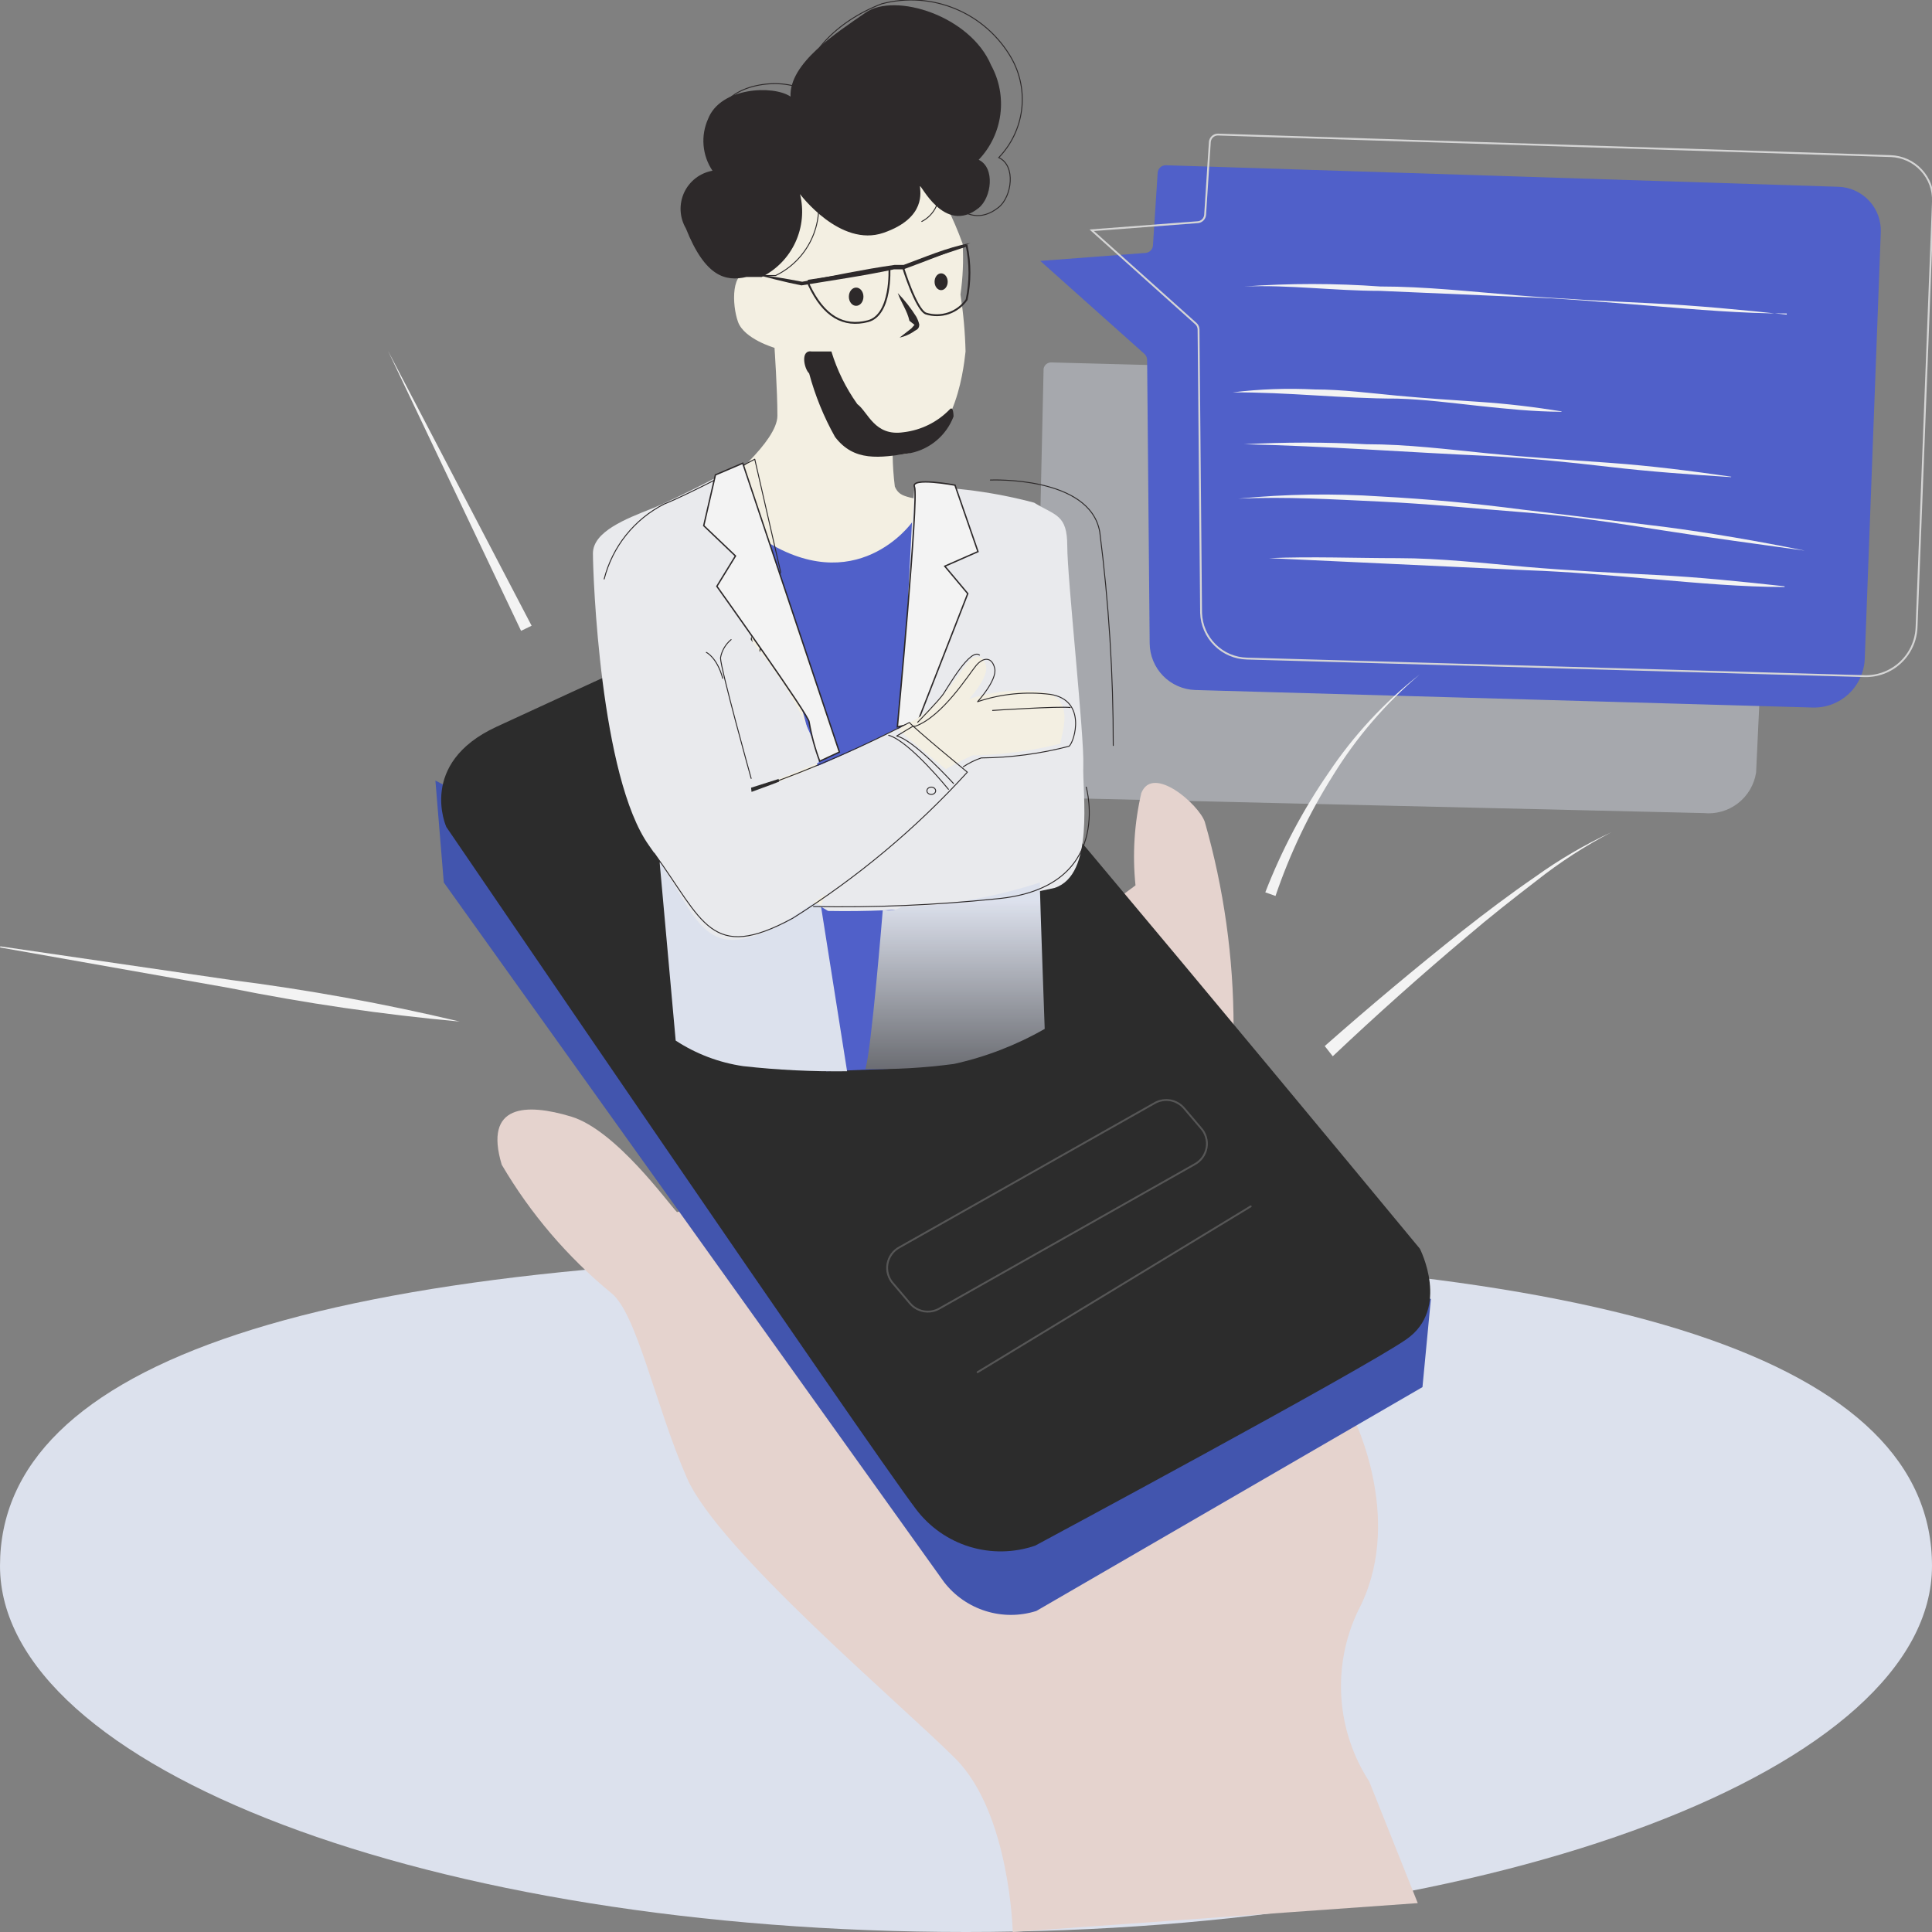 <svg width="60" height="60" viewBox="0 0 60 60" fill="none" xmlns="http://www.w3.org/2000/svg">
<rect x="0" y="0" width="60" height="60" fill="#808080" stroke="none"/>
<g opacity="0.9" clip-path="url(#clip0_84519_225016)">
<path d="M60 48.629C60 54.909 46.569 60 30 60C13.431 60 0 54.909 0 48.629C0 42.349 9.677 38.952 30 38.952C50.323 38.952 60 42.349 60 48.629Z" fill="#E6EBF8"/>
<path opacity="0.42" d="M32.41 11.449C32.421 11.392 32.452 11.341 32.498 11.305C32.544 11.27 32.601 11.252 32.659 11.256L53.733 11.812C54.058 11.793 54.377 11.9 54.624 12.112C54.871 12.323 55.026 12.622 55.058 12.946L54.537 23.992C54.478 24.371 54.276 24.713 53.973 24.947C53.669 25.182 53.288 25.29 52.907 25.251L33.565 24.797C33.217 24.817 32.875 24.701 32.609 24.476C32.344 24.25 32.175 23.93 32.138 23.584L32.41 11.449Z" fill="#E6EBF8"/>
<path d="M31.452 60C31.452 60 31.369 56.314 29.67 54.612C27.971 52.911 22.32 48.148 21.335 45.903C20.35 43.657 19.784 40.788 18.98 40.153C17.622 39.037 16.472 37.689 15.582 36.172C15.016 34.29 16.341 34.256 17.734 34.675C19.127 35.095 20.746 37.363 21.018 37.635C21.29 37.907 35.264 27.496 35.264 27.496C35.165 26.537 35.226 25.567 35.445 24.627C35.808 23.731 37.234 24.99 37.416 25.523C38.009 27.595 38.31 29.741 38.31 31.897C38.129 34.051 41.628 43.237 41.9 43.748C42.172 44.258 43.599 47.343 42.172 50.031C41.773 50.87 41.596 51.797 41.657 52.725C41.719 53.652 42.017 54.548 42.523 55.327L44.03 59.103" fill="#EFDBD6"/>
<path d="M44.176 43.078L32.184 50.03C31.672 50.192 31.123 50.193 30.611 50.032C30.099 49.872 29.648 49.559 29.319 49.134L13.782 27.405L13.522 24.241L44.437 40.345L44.176 43.078Z" fill="#3B50B2"/>
<path d="M44.096 38.781C44.096 38.781 45.047 40.64 43.677 41.593C42.307 42.546 32.149 48.001 32.149 48.001C31.491 48.227 30.779 48.239 30.114 48.036C29.449 47.832 28.865 47.423 28.446 46.867C26.951 44.893 13.861 25.682 13.861 25.682C13.861 25.682 12.966 23.709 15.412 22.574C17.858 21.44 23.894 18.684 23.894 18.684C24.534 18.314 25.286 18.189 26.011 18.333C26.736 18.477 27.384 18.88 27.835 19.467C29.85 21.542 44.096 38.781 44.096 38.781Z" fill="#222222"/>
<path d="M29.17 40.64L37.097 36.161C37.195 36.109 37.28 36.035 37.345 35.945C37.41 35.855 37.454 35.751 37.472 35.641C37.491 35.532 37.484 35.419 37.452 35.313C37.421 35.206 37.365 35.108 37.29 35.027L36.769 34.414C36.66 34.287 36.51 34.201 36.344 34.172C36.179 34.144 36.009 34.173 35.863 34.255L27.936 38.735C27.838 38.787 27.753 38.861 27.688 38.951C27.623 39.041 27.58 39.145 27.561 39.255C27.542 39.364 27.549 39.477 27.581 39.583C27.613 39.69 27.668 39.788 27.744 39.869L28.264 40.482C28.374 40.609 28.524 40.694 28.689 40.723C28.854 40.752 29.024 40.723 29.17 40.64Z" stroke="#515151" stroke-width="0.058" stroke-miterlimit="10"/>
<path d="M38.842 37.465L30.36 42.614" stroke="#515151" stroke-width="0.058" stroke-miterlimit="10" stroke-linecap="round"/>
<path d="M28.764 5.302C29.228 6.011 29.608 6.773 29.896 7.57C29.926 8.097 29.903 8.625 29.828 9.147C29.919 9.732 29.972 10.323 29.986 10.916C29.919 11.517 29.624 14.193 27.722 14.125C27.726 14.455 27.749 14.784 27.79 15.112C27.88 15.316 27.994 15.384 28.265 15.452C28.537 15.52 29.398 15.611 29.398 15.611L27.506 32.645L25.763 32.52L22.445 15.066C22.445 15.066 24.143 13.717 24.143 12.912C24.143 12.107 24.053 10.802 24.053 10.802C24.053 10.802 23.113 10.53 22.92 9.997C22.728 9.464 22.694 8.341 23.328 8.466L23.645 8.602C23.645 8.602 23.554 5.688 24.143 5.461C24.732 5.234 27.597 4.02 28.764 5.302Z" fill="#FFFBEC"/>
<path d="M28.321 28.108L24.573 28.154L25.66 33.269L27.687 33.189L28.321 28.108Z" fill="#4A5CD0"/>
<path d="M24.845 6.028C24.845 6.028 26.091 7.695 27.438 7.23C28.786 6.765 28.571 5.926 28.571 5.79C28.571 5.653 29.318 7.321 30.394 6.459C30.79 6.141 30.915 5.211 30.394 4.962C30.762 4.577 30.997 4.084 31.066 3.556C31.135 3.028 31.035 2.491 30.779 2.024C30.134 0.493 27.801 -0.244 26.884 0.391C25.966 1.026 24.505 1.968 24.551 3C24.018 2.637 22.376 2.705 21.991 3.691C21.875 3.949 21.826 4.232 21.85 4.514C21.874 4.796 21.969 5.067 22.127 5.302C21.937 5.336 21.757 5.415 21.604 5.533C21.45 5.652 21.328 5.805 21.246 5.981C21.165 6.158 21.128 6.351 21.137 6.544C21.147 6.738 21.203 6.926 21.301 7.094C21.901 8.602 22.535 8.75 23.18 8.602H23.656C24.117 8.372 24.486 7.992 24.702 7.524C24.918 7.056 24.969 6.528 24.845 6.028V6.028Z" fill="#231F20"/>
<path d="M28.627 6.878C28.828 6.775 28.987 6.606 29.08 6.4C29.172 6.194 29.192 5.963 29.137 5.744C29.069 5.608 29.907 7.332 31.017 6.436C31.424 6.107 31.56 5.143 31.017 4.894C31.406 4.491 31.655 3.973 31.727 3.417C31.798 2.861 31.688 2.297 31.413 1.809C31.02 1.122 30.412 0.584 29.683 0.279C28.955 -0.027 28.145 -0.083 27.381 0.119C25.988 0.652 24.924 1.741 24.969 2.807C24.415 2.433 22.704 2.501 22.331 3.521" stroke="#231F20" stroke-width="0.029" stroke-miterlimit="10" stroke-linecap="round"/>
<path d="M23.6 8.557H24.087C24.57 8.324 24.96 7.933 25.192 7.449C25.425 6.965 25.486 6.416 25.366 5.892" stroke="#231F20" stroke-width="0.029" stroke-miterlimit="10" stroke-linecap="round"/>
<path d="M27.881 9.102C28.099 9.326 28.292 9.573 28.458 9.839C28.498 9.914 28.529 9.994 28.549 10.077C28.549 10.247 28.424 10.247 28.368 10.304C28.236 10.39 28.091 10.452 27.937 10.485L28.3 10.202C28.3 10.202 28.413 10.077 28.401 10.088L28.243 9.963C28.175 9.646 27.983 9.396 27.881 9.102Z" fill="#231F20"/>
<path d="M28.038 8.284C28.038 8.284 28.446 9.611 28.752 9.736C28.981 9.809 29.228 9.806 29.456 9.729C29.684 9.651 29.882 9.503 30.02 9.305C30.136 8.752 30.136 8.18 30.02 7.627L28.038 8.284Z" stroke="#231F20" stroke-width="0.058" stroke-miterlimit="10"/>
<path d="M27.621 8.33C27.621 8.33 27.7 9.782 26.953 9.975C26.206 10.167 25.583 9.838 25.118 8.84V8.716L27.621 8.33Z" stroke="#231F20" stroke-width="0.058" stroke-miterlimit="10"/>
<path d="M30.134 7.548C29.454 7.842 28.763 8.103 28.061 8.364H27.767C26.816 8.568 25.853 8.704 24.89 8.863C24.369 8.761 23.86 8.625 23.35 8.489C23.871 8.568 24.392 8.648 24.913 8.75C25.864 8.568 26.816 8.364 27.778 8.228H28.061C28.718 7.99 29.375 7.695 30.134 7.548Z" fill="#231F20"/>
<path d="M28.4 15.112C29.654 15.12 30.903 15.288 32.115 15.611C32.783 16.019 33.145 15.974 33.145 16.961C33.145 17.947 33.677 22.881 33.643 23.765C33.609 24.65 34.006 27.167 32.749 27.576C30.441 28.093 28.081 28.333 25.716 28.29L25.49 28.154C25.49 28.154 28.174 20.794 28.095 20.386C28.015 19.977 28.4 15.112 28.4 15.112Z" fill="#F4F5F8"/>
<path d="M32.444 31.953C32.444 31.953 32.297 27.859 32.297 27.632V27.405C30.906 27.861 29.457 28.117 27.994 28.165C27.821 28.27 27.613 28.303 27.416 28.256C27.416 28.256 27.054 32.702 26.873 33.2C27.793 33.217 28.713 33.164 29.625 33.042C30.614 32.824 31.565 32.457 32.444 31.953V31.953Z" fill="url(#paint0_linear_84519_225016)"/>
<path d="M28.322 16.224C28.322 16.224 26.578 18.685 23.6 16.689C23.69 17.766 25.865 25.489 25.865 25.489L27.88 24.865L28.322 16.224Z" fill="#4A5CD0"/>
<path d="M29.658 15.067L30.372 17.131L29.341 17.584L30.055 18.435L28.492 22.438L27.869 22.574C27.869 22.574 28.537 15.441 28.401 15.123C28.265 14.806 29.658 15.067 29.658 15.067Z" fill="white" stroke="#231F20" stroke-width="0.043" stroke-miterlimit="10"/>
<path d="M28.854 24.219C29.279 23.925 29.73 23.67 30.202 23.459C31.122 23.441 32.038 23.319 32.931 23.096C32.931 22.869 33.463 21.656 32.353 21.486C31.591 21.39 30.817 21.468 30.089 21.712C30.089 21.712 30.711 21.043 30.621 20.68C30.53 20.318 30.259 20.318 30.043 20.59C29.828 20.862 29.013 22.166 28.163 22.472L27.586 22.835L28.854 24.219Z" fill="#FFFBEC"/>
<path d="M26.307 33.269C25.229 33.282 24.151 33.23 23.079 33.11C22.331 33.001 21.616 32.73 20.984 32.316L20.486 26.782L25.491 28.108L26.307 33.269Z" fill="url(#paint1_linear_84519_225016)"/>
<path d="M23.068 14.398C23.068 14.398 21.052 15.475 20.248 15.792C19.444 16.11 18.414 16.507 18.414 17.187C18.414 17.868 18.64 24.139 20.157 26.26C21.675 28.381 21.732 30.071 24.279 28.687C26.284 27.427 28.108 25.901 29.704 24.151C29.704 24.151 28.13 22.892 27.869 22.62C26.406 23.38 24.893 24.039 23.34 24.593C23.166 23.255 23.121 21.903 23.204 20.556C23.312 19.661 23.537 18.784 23.872 17.947L23.068 14.398Z" fill="#F4F5F8"/>
<path d="M20.315 26.498C21.844 28.607 22.07 29.9 24.618 28.517C26.622 27.257 28.447 25.731 30.042 23.98C30.042 23.98 28.457 22.676 28.242 22.438C26.779 23.198 25.265 23.858 23.712 24.411C23.539 23.073 23.493 21.721 23.576 20.374C23.685 19.479 23.909 18.602 24.244 17.766L23.44 14.261C23.44 14.261 21.425 15.339 20.621 15.656C20.164 15.889 19.762 16.218 19.442 16.618C19.122 17.019 18.891 17.484 18.763 17.981" stroke="#231F20" stroke-width="0.029" stroke-linecap="round" stroke-linejoin="round"/>
<path d="M25.22 10.916H25.82C25.998 11.5 26.27 12.052 26.624 12.549C26.963 12.799 27.156 13.559 28.062 13.423C28.609 13.359 29.118 13.106 29.5 12.708C29.613 12.595 29.613 12.935 29.613 12.935C29.505 13.22 29.326 13.473 29.095 13.671C28.863 13.869 28.586 14.006 28.288 14.069C27.303 14.228 26.522 14.341 25.933 13.57C25.584 12.948 25.314 12.285 25.129 11.597C24.97 11.449 24.846 10.848 25.22 10.916Z" fill="#231F20"/>
<path d="M35.806 7.627L35.953 5.359C35.959 5.297 35.988 5.239 36.034 5.197C36.08 5.155 36.14 5.132 36.202 5.132L57.096 5.801C57.275 5.807 57.452 5.848 57.615 5.923C57.778 5.998 57.925 6.104 58.048 6.236C58.17 6.367 58.265 6.522 58.327 6.691C58.389 6.86 58.417 7.039 58.409 7.219L57.911 20.465C57.893 20.879 57.713 21.27 57.41 21.552C57.107 21.834 56.705 21.986 56.292 21.973L37.12 21.429C36.742 21.417 36.384 21.259 36.12 20.989C35.856 20.718 35.707 20.356 35.704 19.977L35.625 11.177C35.625 11.143 35.618 11.109 35.604 11.078C35.59 11.047 35.571 11.018 35.546 10.995L32.307 8.103L35.591 7.854C35.647 7.846 35.699 7.82 35.738 7.778C35.778 7.737 35.801 7.684 35.806 7.627Z" fill="#4A5CD0"/>
<path d="M37.426 6.674L37.573 4.406C37.579 4.344 37.608 4.286 37.654 4.244C37.7 4.202 37.76 4.179 37.822 4.179L58.715 4.848C58.895 4.854 59.071 4.896 59.235 4.97C59.398 5.045 59.545 5.151 59.667 5.283C59.79 5.415 59.884 5.569 59.947 5.738C60.009 5.907 60.037 6.086 60.029 6.266L59.52 19.489C59.502 19.904 59.322 20.294 59.019 20.576C58.716 20.859 58.314 21.01 57.9 20.998L38.728 20.453C38.354 20.445 37.998 20.293 37.733 20.029C37.467 19.766 37.313 19.41 37.301 19.036L37.222 10.235C37.222 10.201 37.215 10.168 37.201 10.136C37.188 10.105 37.168 10.077 37.143 10.054L33.904 7.151L37.188 6.901C37.248 6.899 37.306 6.874 37.35 6.832C37.393 6.791 37.42 6.734 37.426 6.674Z" stroke="#DEDEDE" stroke-width="0.058" stroke-miterlimit="10"/>
<path d="M55.489 9.736C54.085 9.736 52.681 9.612 51.276 9.498C49.872 9.385 48.468 9.26 47.064 9.215L42.851 9.033C41.447 9.033 40.043 8.841 38.638 8.897C40.045 8.795 41.456 8.795 42.862 8.897C44.267 8.897 45.671 9.056 47.075 9.169C48.479 9.283 49.883 9.351 51.288 9.419C52.692 9.487 54.096 9.623 55.489 9.771V9.736Z" fill="white"/>
<path d="M48.49 12.787C47.64 12.787 46.78 12.696 45.93 12.606C45.081 12.515 44.232 12.402 43.382 12.379C41.672 12.379 39.985 12.175 38.275 12.186C39.124 12.082 39.98 12.052 40.834 12.095C41.684 12.095 42.544 12.209 43.394 12.288C44.243 12.367 45.092 12.424 45.953 12.481C46.814 12.538 47.652 12.64 48.501 12.776L48.49 12.787Z" fill="white"/>
<path d="M53.756 14.817C52.499 14.737 51.231 14.647 49.974 14.499C48.717 14.352 47.46 14.227 46.203 14.159C43.678 14.046 41.164 13.853 38.638 13.796C39.902 13.729 41.168 13.729 42.432 13.796C43.7 13.796 44.957 13.955 46.214 14.08C47.471 14.204 48.728 14.284 49.997 14.374C51.265 14.465 52.511 14.624 53.768 14.805L53.756 14.817Z" fill="white"/>
<path d="M56.021 17.097C54.561 16.892 53.1 16.7 51.65 16.473C50.201 16.246 48.74 16.019 47.268 15.906C45.796 15.792 44.335 15.645 42.863 15.577C41.391 15.509 39.93 15.418 38.458 15.486C39.925 15.342 41.403 15.319 42.874 15.418C44.346 15.498 45.818 15.634 47.279 15.826L51.673 16.36C53.134 16.552 54.583 16.802 56.033 17.097H56.021Z" fill="white"/>
<path d="M55.421 18.23C54.085 18.23 52.748 18.106 51.412 17.992C50.076 17.879 48.751 17.754 47.415 17.709L39.408 17.334C40.745 17.278 42.081 17.334 43.417 17.334C44.754 17.334 46.09 17.493 47.415 17.607C48.74 17.72 50.087 17.788 51.423 17.856C52.76 17.924 54.085 18.06 55.421 18.208V18.23Z" fill="white"/>
<path d="M33.734 24.445C33.734 24.445 34.629 27.587 30.926 27.916C29.045 28.109 27.154 28.189 25.264 28.154" stroke="#231F20" stroke-width="0.029" stroke-linecap="round" stroke-linejoin="round"/>
<path d="M25.445 23.504C25.003 22.261 24.339 21.108 23.486 20.102L23.124 19.592C22.819 20.374 22.675 21.211 22.7 22.05C22.726 22.89 22.92 23.716 23.271 24.48L24.166 24.196L25.423 23.686L25.445 23.504Z" fill="#F4F5F8"/>
<path d="M22.218 14.749L21.855 16.325L22.841 17.266L22.263 18.208C22.263 18.208 25.174 22.29 25.128 22.426C25.199 22.84 25.309 23.247 25.457 23.64L26.068 23.356L23.067 14.386L22.218 14.749Z" fill="white" stroke="#231F20" stroke-width="0.043" stroke-miterlimit="10"/>
<path d="M26.588 9.498C26.714 9.498 26.815 9.371 26.815 9.214C26.815 9.058 26.714 8.931 26.588 8.931C26.463 8.931 26.362 9.058 26.362 9.214C26.362 9.371 26.463 9.498 26.588 9.498Z" fill="#231F20"/>
<path d="M29.228 9.011C29.34 9.011 29.432 8.894 29.432 8.75C29.432 8.606 29.34 8.489 29.228 8.489C29.115 8.489 29.024 8.606 29.024 8.75C29.024 8.894 29.115 9.011 29.228 9.011Z" fill="#231F20"/>
<path d="M28.492 22.438C28.492 22.438 29.148 21.769 29.296 21.553C29.443 21.338 30.145 20.09 30.428 20.351" stroke="#231F20" stroke-width="0.029" stroke-miterlimit="10"/>
<path d="M30.814 22.064C30.814 22.064 32.886 21.928 33.248 21.973" stroke="#231F20" stroke-width="0.029" stroke-miterlimit="10"/>
<path d="M29.612 24.332C29.612 24.332 28.378 22.971 27.846 22.858L28.355 22.552H28.434C29.284 22.234 30.088 20.941 30.314 20.669C30.541 20.397 30.812 20.397 30.892 20.76C30.971 21.123 30.359 21.792 30.359 21.792C31.088 21.547 31.862 21.47 32.624 21.565C33.757 21.747 33.372 23.028 33.202 23.175C32.31 23.408 31.394 23.53 30.473 23.538C30.277 23.605 30.091 23.697 29.918 23.811" stroke="#231F20" stroke-width="0.029" stroke-linecap="round" stroke-linejoin="round"/>
<path d="M29.455 24.513C29.455 24.513 28.243 23.016 27.598 22.835" stroke="#231F20" stroke-width="0.029" stroke-miterlimit="10" stroke-linecap="round"/>
<path d="M22.705 19.864C22.531 20.008 22.414 20.209 22.376 20.431C22.376 20.76 23.328 24.174 23.328 24.174" stroke="#231F20" stroke-width="0.029" stroke-linecap="round" stroke-linejoin="round"/>
<path d="M21.936 20.261C21.936 20.261 22.264 20.408 22.445 21.066" stroke="#231F20" stroke-width="0.029" stroke-linecap="round" stroke-linejoin="round"/>
<path d="M39.295 27.712C39.804 26.399 40.465 25.15 41.265 23.992C42.042 22.832 42.998 21.802 44.096 20.941C43.033 21.842 42.119 22.906 41.39 24.094C40.654 25.264 40.057 26.516 39.612 27.825L39.295 27.712Z" fill="white"/>
<path d="M16.182 19.591L12.049 10.893L16.51 19.433L16.182 19.591Z" fill="white"/>
<path d="M41.141 32.486C42.538 31.254 43.965 30.059 45.422 28.903C46.158 28.324 46.894 27.768 47.687 27.224C48.431 26.69 49.223 26.227 50.053 25.841C49.23 26.268 48.449 26.773 47.721 27.349C46.984 27.916 46.26 28.483 45.546 29.095C44.127 30.29 42.742 31.526 41.39 32.804L41.141 32.486Z" fill="white"/>
<path d="M30.745 2.648C30.776 2.89 30.758 3.135 30.692 3.37C30.625 3.604 30.512 3.823 30.358 4.012C30.204 4.201 30.014 4.356 29.798 4.469C29.582 4.581 29.346 4.649 29.103 4.667" stroke="#231F20" stroke-width="0.029" stroke-miterlimit="10" stroke-linecap="round"/>
<path d="M28.4 5.427C28.444 5.667 28.424 5.914 28.343 6.145C28.263 6.375 28.124 6.581 27.94 6.741C27.756 6.901 27.533 7.011 27.294 7.059C27.055 7.106 26.808 7.091 26.576 7.014" stroke="#231F20" stroke-width="0.029" stroke-miterlimit="10" stroke-linecap="round"/>
<path d="M28.922 24.672C28.997 24.672 29.058 24.621 29.058 24.559C29.058 24.496 28.997 24.445 28.922 24.445C28.847 24.445 28.786 24.496 28.786 24.559C28.786 24.621 28.847 24.672 28.922 24.672Z" stroke="#231F20" stroke-width="0.029" stroke-miterlimit="10"/>
<path d="M30.757 14.908C30.757 14.908 33.848 14.772 34.154 16.518C34.435 18.718 34.575 20.934 34.573 23.153" stroke="#231F20" stroke-width="0.029" stroke-linecap="round" stroke-linejoin="round"/>
<path d="M0.011 29.39L7.168 30.433C9.56 30.736 11.934 31.168 14.28 31.726C11.877 31.507 9.488 31.159 7.123 30.683L0 29.424L0.011 29.39Z" fill="white"/>
</g>
<defs>
<linearGradient id="paint0_linear_84519_225016" x1="29.659" y1="27.972" x2="29.659" y2="33.223" gradientUnits="userSpaceOnUse">
<stop stop-color="#E6EBF8"/>
<stop offset="1" stop-color="#686A70"/>
</linearGradient>
<linearGradient id="paint1_linear_84519_225016" x1="-62676.8" y1="278.432" x2="-62676.8" y2="303.026" gradientUnits="userSpaceOnUse">
<stop stop-color="#E6EBF8"/>
<stop offset="1" stop-color="#686A70"/>
</linearGradient>
<clipPath id="clip0_84519_225016">
<rect width="60" height="60" fill="white"/>
</clipPath>
</defs>
</svg>

